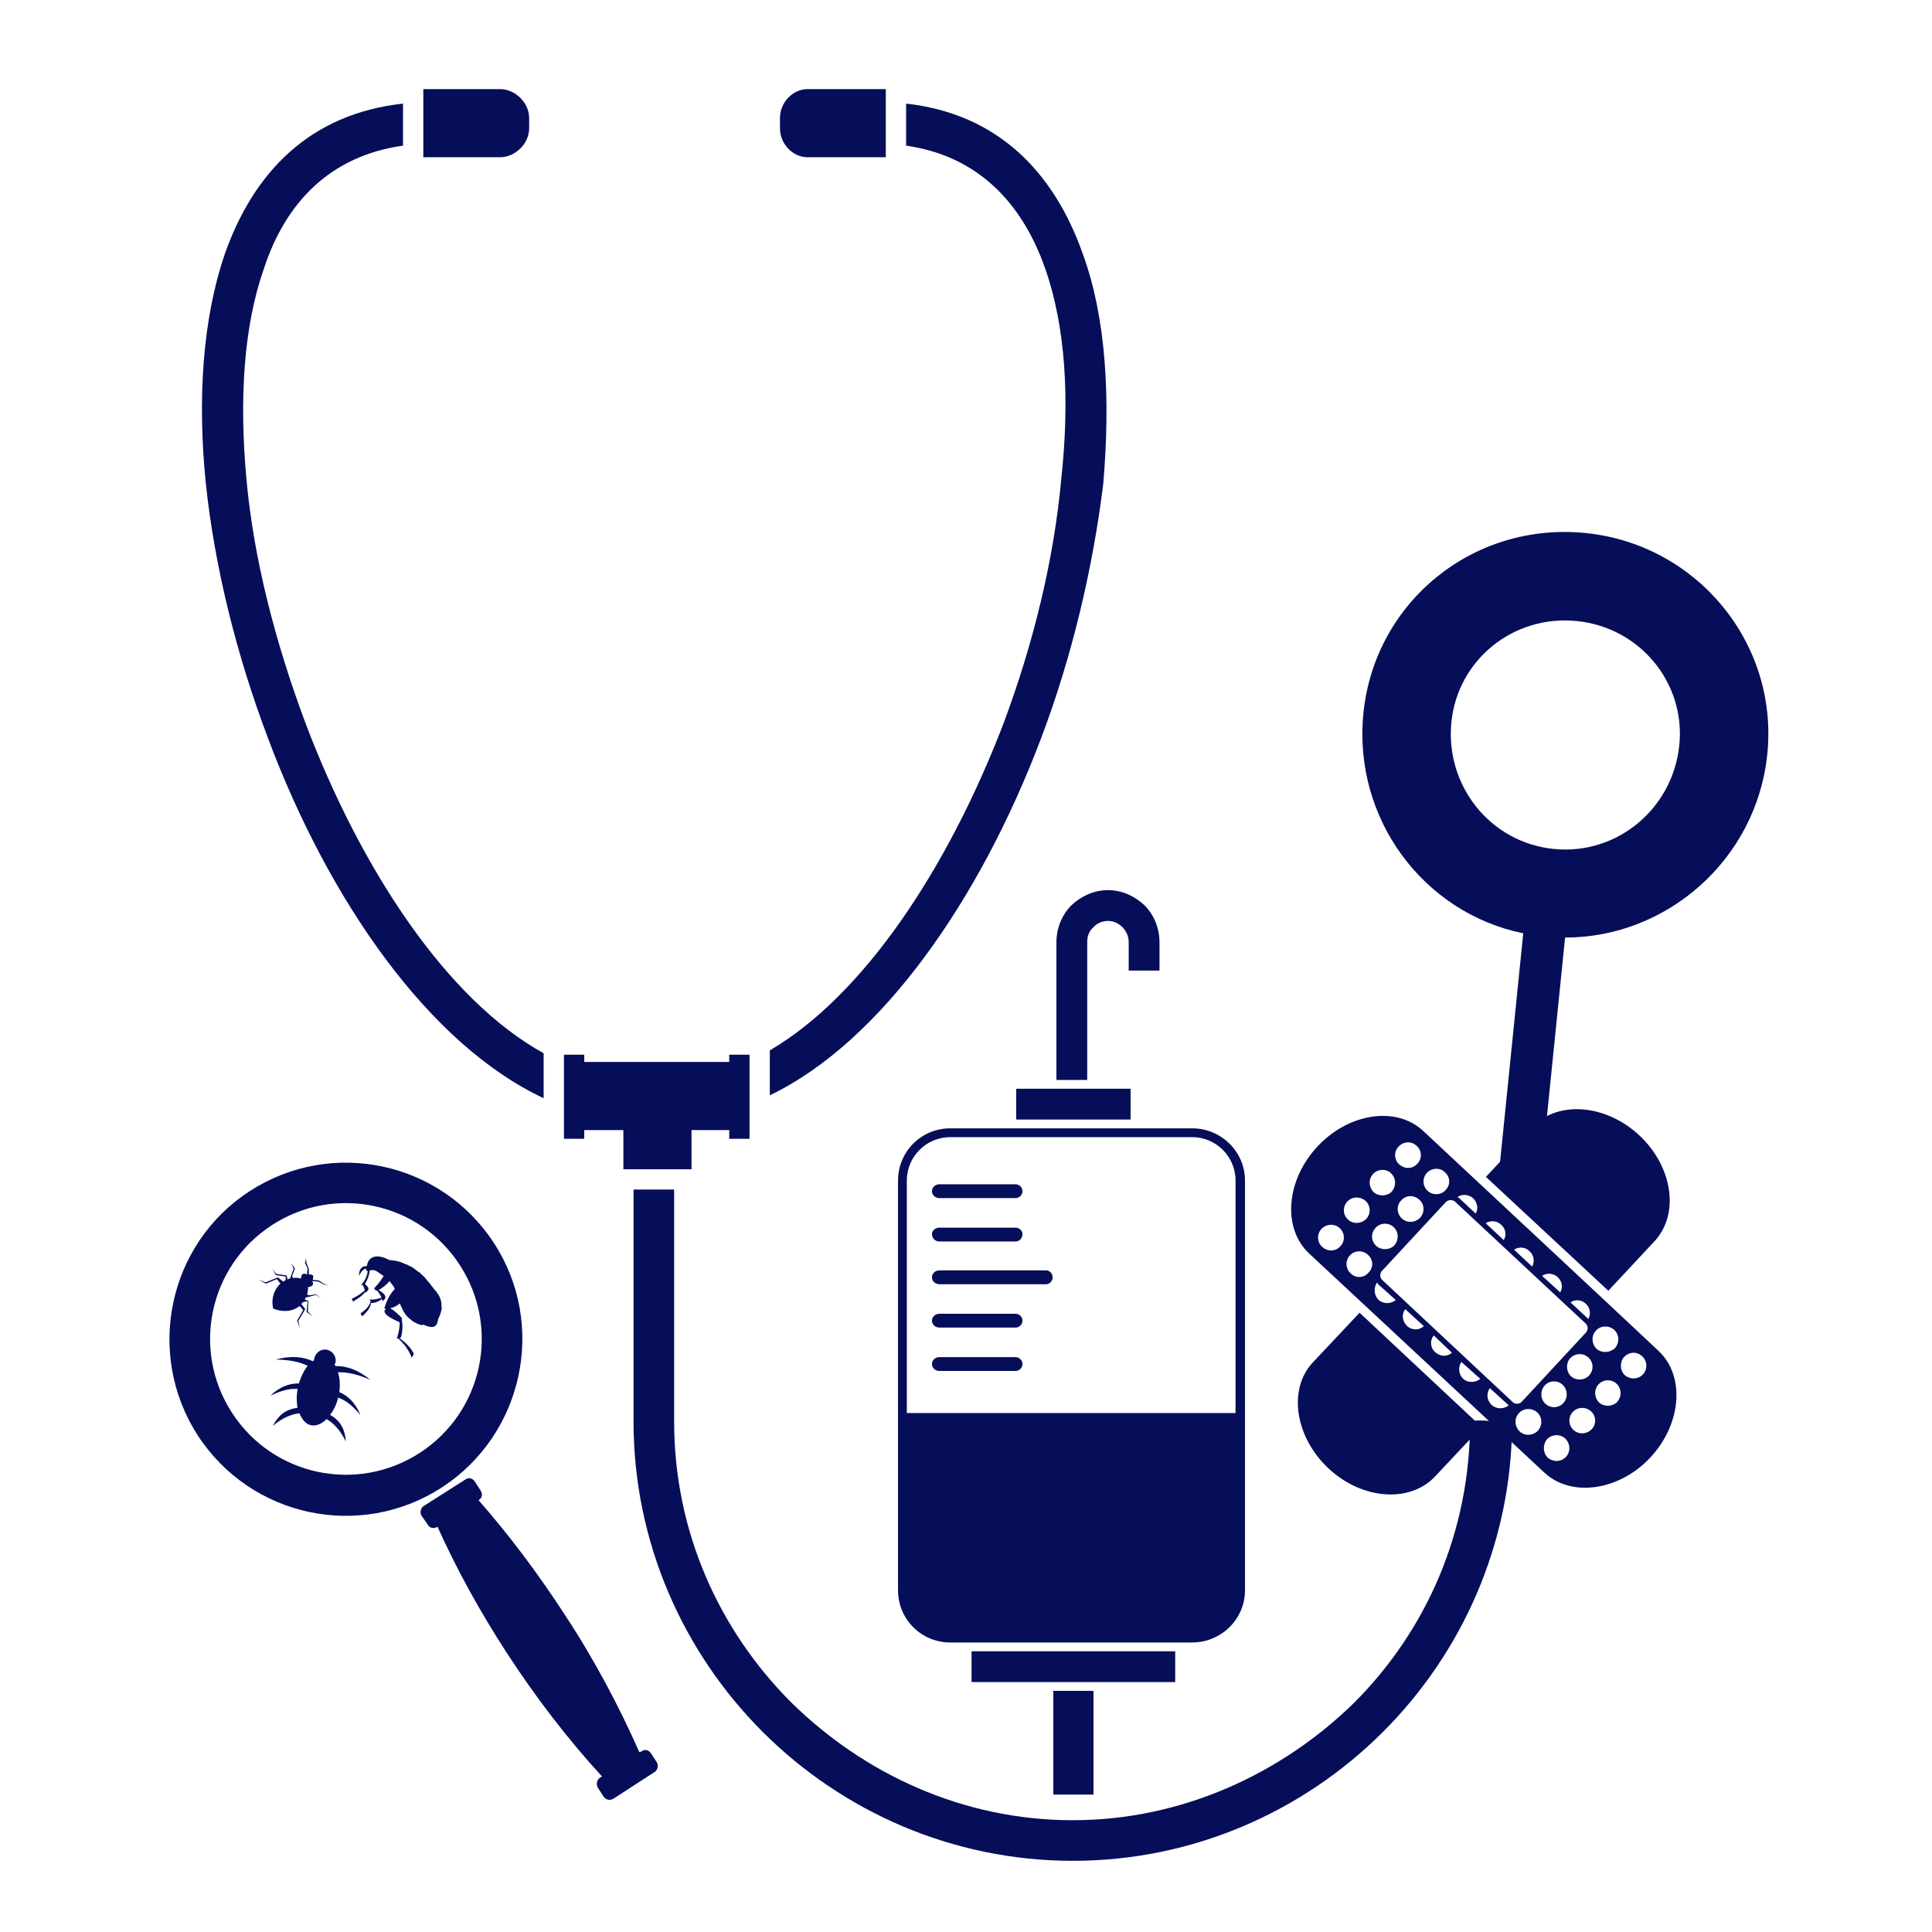 <svg version="1.1"
	 xmlns="http://www.w3.org/2000/svg" xmlns:xlink="http://www.w3.org/1999/xlink" xmlns:a="http://ns.adobe.com/AdobeSVGViewerExtensions/3.0/"
	 x="0px" y="0px" width="400px" height="400px" viewBox="0 0 400 400" enable-background="new 0 0 400 400" xml:space="preserve">
<title>Services Icon</title>
  <desc>Services Icon</desc>

<defs>
</defs>
<g>
	
	<path fill="#060E59" d="M215.516,152.928c6.603-17.41,10.806-35.722,12.908-52.831
		c1.5-17.709,0.6-34.22-4.203-47.427c-6.004-17.111-17.709-29.117-36.621-31.22v8.705c14.709,2.103,24.014,11.708,28.818,25.515
		c4.2,12.008,5.1,27.017,3.301,43.526c-1.502,16.51-5.705,33.92-12.008,50.73c-11.406,29.718-28.817,56.132-48.327,67.538v9.306
		C182.497,215.662,202.906,186.246,215.516,152.928"/>
	<path fill="#060E59" d="M167.187,32.557h16.209V18.45h-16.209c-3.002,0-5.703,2.701-5.703,6.002v2.103
		C161.484,29.855,164.185,32.557,167.187,32.557"/>
	<path fill="#060E59" d="M109.555,26.554v-2.102c0-3.302-3.004-6.003-6.004-6.003H87.643v14.107h15.908
		C106.551,32.557,109.555,29.855,109.555,26.554"/>
	<polygon fill="#060E59" points="143.174,242.079 143.174,233.974 150.977,233.974 150.977,235.775 
		155.18,235.775 155.18,218.365 150.977,218.365 150.977,219.867 120.961,219.867 120.961,218.365 116.758,218.365 116.758,235.775 
		120.961,235.775 120.961,233.974 129.063,233.974 129.063,242.079 	"/>
	<path fill="#060E59" d="M315.372,193.229l-5.03,49.597c2.871,0.472,5.735,0.988,8.595,1.524
		l5.097-50.242c21.116,0.03,39.658-16.194,41.87-37.994c2.333-22.995-14.605-43.42-37.601-45.752
		c-23.293-2.363-43.687,14.275-46.019,37.27C280.072,169.434,294.679,189.02,315.372,193.229 M326.455,128.581
		c13.14,1.333,22.532,12.846,21.229,25.686c-1.333,13.142-12.876,22.832-26.016,21.499s-22.502-13.143-21.169-26.285
		C301.802,136.641,313.314,127.248,326.455,128.581"/>
	<path fill="#060E59" d="M304.367,294.216v0.094c0,22.813-9.006,43.226-24.015,58.234
		c-15.008,14.707-35.72,24.314-58.234,24.314c-22.812,0-43.225-9.607-58.232-24.314c-15.009-15.009-24.314-35.421-24.314-58.234
		v-48.028h-8.406v48.028c0,24.914,10.207,47.728,26.716,64.236c16.51,16.511,39.324,26.718,64.236,26.718
		c24.916,0,47.729-10.207,64.238-26.718c16.376-16.374,26.543-38.951,26.708-63.628
		C310.254,294.345,307.142,293.857,304.367,294.216"/>
	<path fill="#060E59" d="M63.326,149.925c-6.303-16.81-10.806-34.22-12.306-50.73
		c-1.502-16.509-0.6-31.517,3.601-43.526c4.502-13.807,13.808-23.412,28.818-25.515V21.45c-19.211,2.103-30.919,14.109-36.923,31.22
		c-4.502,13.207-5.703,29.718-3.901,47.427c1.801,17.109,6.303,35.421,12.908,52.831c12.606,33.62,33.318,63.335,57.031,74.441
		v-9.303C92.443,206.96,74.732,179.942,63.326,149.925"/>
	<path fill="#060E59" d="M342.523,257.015c5.263-5.642,3.815-15.48-3.135-21.965
		c-6.949-6.483-16.944-7.245-22.131-1.686l-9.612,10.302l25.342,23.569L342.523,257.015z"/>
	<path fill="#060E59" d="M271.792,282.093c-5.187,5.559-3.657,15.475,3.292,21.959
		c6.95,6.483,16.863,7.169,22.051,1.609l9.614-10.223l-25.266-23.649L271.792,282.093z"/>
	<path fill="#060E59" d="M294.657,234.147c-5.56-5.188-15.398-3.739-21.883,3.211
		c-6.484,6.949-7.328,16.868-1.765,22.134c10.874,10.146,37.933,35.316,48.725,45.386c5.56,5.188,15.48,3.815,21.965-3.134
		c6.484-6.95,7.245-16.945,1.607-22.129C332.512,269.467,305.53,244.293,294.657,234.147 M328.334,269.928
		c0.899,0.839,1.102,2.098,0.505,3.147l-3.68-3.433C326.165,268.976,327.435,269.089,328.334,269.928 M322.526,264.433
		c0.899,0.839,1.104,2.178,0.505,3.147l-3.759-3.431C320.278,263.482,321.628,263.593,322.526,264.433 M316.643,259.02
		c0.979,0.836,1.104,2.177,0.586,3.224l-3.76-3.51C314.474,258.066,315.822,258.177,316.643,259.02 M310.838,253.604
		c0.896,0.76,1.102,2.098,0.505,3.146l-3.761-3.509C308.59,252.652,309.936,252.686,310.838,253.604 M305.03,248.108
		c0.82,0.842,1.104,2.177,0.505,3.146l-3.516-3.279c-0.079,0.003-0.161-0.074-0.243-0.15
		C302.703,247.16,304.052,247.271,305.03,248.108 M295.433,242.823c0.992-1.063,2.729-1.123,3.714-0.128
		c1.143,0.988,1.199,2.647,0.128,3.713c-0.912,1.06-2.649,1.12-3.713,0.129C294.499,245.545,294.44,243.886,295.433,242.823
		 M289.549,237.41c1.067-1.145,2.727-1.202,3.793-0.132c1.06,0.913,1.12,2.652,0.126,3.635c-0.989,1.143-2.648,1.2-3.793,0.132
		C288.614,240.132,288.555,238.394,289.549,237.41 M294.015,252.129c-1.071,1.065-2.73,1.123-3.793,0.131
		c-1.063-0.991-1.123-2.729-0.129-3.714c0.989-1.141,2.647-1.198,3.793-0.131C294.945,249.327,295.006,251.066,294.015,252.129
		 M277.524,258.001c-0.989,1.143-2.647,1.199-3.793,0.131c-1.06-0.913-1.12-2.65-0.129-3.714c1.071-1.065,2.73-1.123,3.793-0.131
		C278.459,255.278,278.519,257.018,277.524,258.001 M278.945,248.774c0.991-1.063,2.65-1.12,3.793-0.131
		c1.063,0.99,1.12,2.65,0.128,3.713c-1.07,1.065-2.729,1.124-3.793,0.132C278.012,251.496,277.953,249.837,278.945,248.774
		 M283.332,263.496c-0.989,1.143-2.648,1.199-3.715,0.129c-1.062-0.992-1.119-2.651-0.128-3.715c0.991-1.062,2.651-1.12,3.714-0.128
		C284.346,260.771,284.402,262.431,283.332,263.496 M284.285,243.051c0.991-1.063,2.73-1.123,3.715-0.128
		c1.062,0.991,1.119,2.65,0.131,3.792c-0.916,0.982-2.654,1.042-3.714,0.129C283.351,245.773,283.294,244.114,284.285,243.051
		 M284.828,254.188c0.992-1.063,2.652-1.12,3.716-0.128c1.062,0.99,1.12,2.65,0.131,3.793c-0.994,0.983-2.654,1.041-3.714,0.128
		C283.815,256.912,283.759,255.253,284.828,254.188 M285.426,269.12c-0.981-0.916-1.036-2.496-0.36-3.548
		c0.16,0.073,0.242,0.15,0.248,0.308l3.673,3.275C287.986,269.98,286.406,270.035,285.426,269.12 M291.31,274.533
		c-0.984-0.994-1.191-2.412-0.358-3.469l3.841,3.506C293.795,275.476,292.291,275.449,291.31,274.533 M297.114,279.949
		c-0.981-0.915-1.112-2.414-0.278-3.471l3.764,3.587C299.603,280.97,298.174,280.862,297.114,279.949 M302.922,285.444
		c-0.981-0.915-1.035-2.495-0.357-3.468l3.918,3.503C305.404,286.309,303.902,286.36,302.922,285.444 M308.806,290.858
		c-0.981-0.916-1.112-2.414-0.357-3.469l3.921,3.583C311.291,291.8,309.786,291.773,308.806,290.858 M286.152,264.98
		c-0.491-0.457-0.518-1.247-0.063-1.817l13.27-14.305c0.537-0.493,1.328-0.521,1.897-0.066l27.062,25.25
		c0.491,0.457,0.521,1.327,0.063,1.818l-13.348,14.386c-0.458,0.491-1.326,0.521-1.817,0.063L286.152,264.98z M318.406,296.222
		c-1.07,1.065-2.73,1.122-3.793,0.132c-1.065-1.071-1.124-2.73-0.132-3.793c0.992-1.063,2.651-1.121,3.793-0.133
		C319.338,293.42,319.396,295.079,318.406,296.222 M319.821,286.837c0.992-1.063,2.651-1.121,3.714-0.129
		c1.066,1.071,1.123,2.73,0.132,3.793c-0.992,1.063-2.651,1.121-3.714,0.129C318.89,289.639,318.833,287.979,319.821,286.837
		 M324.212,301.637c-0.992,1.064-2.652,1.121-3.794,0.133c-0.983-0.994-1.041-2.654-0.132-3.793c1.071-1.066,2.73-1.123,3.794-0.132
		C325.146,298.915,325.202,300.575,324.212,301.637 M325.086,281.196c1.069-1.066,2.729-1.124,3.792-0.132
		c1.063,0.992,1.121,2.65,0.129,3.714c-0.991,1.063-2.651,1.12-3.793,0.131C324.229,283.915,324.173,282.256,325.086,281.196
		 M329.551,295.915c-1.071,1.065-2.73,1.123-3.793,0.131c-1.063-0.991-1.12-2.65-0.128-3.714c0.99-1.063,2.65-1.121,3.793-0.131
		C330.485,293.192,330.543,294.853,329.551,295.915 M330.426,275.473c0.991-1.063,2.649-1.12,3.792-0.132
		c1.063,0.991,1.121,2.651,0.132,3.793c-1.074,0.987-2.733,1.044-3.793,0.132C329.49,278.195,329.434,276.535,330.426,275.473
		 M334.814,290.273c-0.995,0.983-2.654,1.041-3.714,0.129c-1.066-1.071-1.123-2.73-0.132-3.793c0.992-1.063,2.65-1.121,3.715-0.129
		C335.745,287.473,335.804,289.131,334.814,290.273 M340.154,284.55c-0.992,1.063-2.65,1.12-3.793,0.132
		c-0.983-0.994-1.042-2.653-0.129-3.714c1.068-1.145,2.728-1.201,3.793-0.132C341.089,281.828,341.146,283.487,340.154,284.55"/>
	<path fill="#060E59" d="M96.318,306.338c0.633-0.518,1.508-0.332,2,0.427l1.18,1.82
		c0.492,0.758,0.305,1.634-0.427,2c6.202,7.074,12.218,15.023,17.824,23.669c6.222,9.432,11.336,19.149,15.478,28.528l0.429-0.17
		c0.633-0.519,1.508-0.332,2,0.427l1.18,1.82c0.394,0.606,0.18,1.606-0.426,2l-8.495,5.507c-0.758,0.492-1.633,0.305-2.125-0.453
		l-1.18-1.821c-0.367-0.73-0.18-1.605,0.427-2l0.455-0.295c-6.998-7.635-13.656-16.245-19.852-25.801
		c-5.507-8.494-10.309-17.23-14.208-25.904c-0.759,0.492-1.634,0.306-2.001-0.427l-1.305-1.847c-0.393-0.606-0.18-1.606,0.427-2
		L96.318,306.338z"/>
	<path fill="#060E59" d="M40.905,297.129c11.013,16.989,33.641,21.816,50.628,10.802
		c16.864-11.041,21.692-33.667,10.776-50.504c-11.014-16.988-33.641-21.815-50.629-10.802
		C34.843,257.541,30.017,280.168,40.905,297.129 M56.329,253.629c13.045-8.457,30.421-4.75,38.879,8.295
		c8.457,13.044,4.749,30.421-8.295,38.878c-13.045,8.457-30.421,4.75-38.879-8.295C39.576,279.463,43.284,262.086,56.329,253.629"/>
	<path fill="#060E59" d="M79.922,271.079l-0.348-0.205c0.418-1.348,0.988-2.794,2.156-3.983
		c0.027-0.125-0.098-0.151-0.098-0.151c0.027-0.125-0.072-0.277-0.072-0.277c-0.295-0.455-0.616-0.785-0.911-1.24
		c-0.714,0.895-1.473,1.386-2.231,1.877c0.921,0.59,2.064,1.356,0.824,2.268c-0.099-0.152-0.072-0.277-0.17-0.428
		c-0.786,0.615-1.491,0.856-2.267,0.821c-0.115,1.153-0.927,1.895-1.765,2.762c-0.099-0.152-0.322-0.33-0.394-0.607
		c0.91-0.59,1.722-1.331,2.087-2.43l-0.17-0.43c0.777,0.035,1.58-0.054,2.437-0.394c-0.269-0.58-0.564-1.035-0.984-1.517
		c-0.026,0.125-0.026,0.125-0.151,0.098c-0.099-0.151-0.322-0.33-0.42-0.482c0.686-0.768,1.373-1.536,1.988-2.581
		c-0.348-0.205-0.795-0.562-1.143-0.767c-0.67-0.535-1.197-0.517-1.75-0.373c-0.062,0.901-0.4,1.875-0.988,2.795
		c0.768,0.687,1.188,1.168,0.001,1.83l0.027-0.125c-0.714,0.895-1.597,1.358-2.507,1.948c-0.072-0.277-0.17-0.428-0.268-0.58
		c1.008-0.438,1.918-1.028,2.73-1.77c-0.17-0.429-0.215-0.831-0.537-1.16l-0.277,0.071c0.839-0.867,1.302-1.813,1.418-2.966
		c-0.126-0.027-0.152,0.099-0.277,0.073c-0.072-0.277-0.045-0.403-0.019-0.528c-0.83,0.215-1.062,0.689-1.498,1.511
		c-0.037-1.054,0.302-2.027,1.605-2.011c0.355-2.276,2.363-2.502,4.703-1.218c0.403-0.045,0.903,0.062,1.278,0.142l0.125,0.026
		c0.125,0.027,0.125,0.027,0.25,0.054l0.125,0.026c0.5,0.106,1.098,0.365,1.571,0.597l0.125,0.027l0.125,0.026l0.126,0.026
		c-0.027,0.125,0.098,0.152,0.098,0.152l0.125,0.026c0.849,0.312,1.394,0.82,2.064,1.355l0.124,0.026l0.125,0.026l-0.027,0.125
		l0.125,0.026c0,0,0.125,0.027,0.099,0.152c0.446,0.356,0.991,0.864,1.385,1.473l0.125,0.025l-0.026,0.125l0.125,0.026
		c0,0-0.027,0.125,0.098,0.152l0.098,0.151c0.224,0.179,0.295,0.455,0.518,0.635c0.197,0.303,0.519,0.633,0.715,0.936l0.125,0.027
		l0.099,0.151c0,0-0.027,0.125,0.098,0.151l-0.027,0.125l0.125,0.027c-0.026,0.125,0.099,0.151,0.099,0.151
		c0.492,0.758,0.805,1.74,0.744,2.643l-0.027,0.125l0.098,0.151l-0.027,0.125c-0.133,0.625-0.293,1.374-0.703,2.071l-0.027,0.125
		l-0.027,0.125l-0.026,0.125l-0.027,0.125c-0.347,1.625-1.472,1.385-2.794,0.842c-0.125-0.026-0.25-0.053-0.25-0.053l-0.125-0.027
		l-0.026,0.125c-0.75-0.159-1.349-0.419-1.921-0.802c-0.125-0.027-0.25-0.053-0.223-0.178c-0.572-0.384-1.116-0.893-1.509-1.499
		l-0.197-0.303c-0.268-0.58-0.564-1.036-0.806-1.74c-0.633,0.518-1.365,0.884-2.043,1.001c0.947,0.463,1.689,1.275,2.555,2.114
		l-0.151,0.098c0.26,1.232,0.243,2.536-0.175,3.884l-0.277,0.072c1.241,0.918,2.331,1.935,2.967,3.247
		c-0.054,0.25-0.232,0.473-0.437,0.822c-0.582-1.563-1.494-2.803-2.807-3.997l-0.276,0.07c0.391-1.224,0.631-2.349,0.595-3.401
		c-0.822-0.438-3.367-1.372-3.127-2.497L79.922,271.079z"/>
	<path fill="#060E59" d="M54.974,265.495l2.57-1.02l1.117,0.892c0.026-0.125,0.303-0.197,0.454-0.295
		l0.036-0.776l-2.027-0.302l-0.76-1.339l0.813,1.089l2.151,0.328l0.216,0.829c0.152-0.098,0.303-0.195,0.58-0.268l0.08-0.375
		l0.597-1.572l-0.537-1.16l0.813,1.089l-0.596,1.571l0.17,0.43c0.553-0.145,1.053-0.037,1.678,0.096
		c-0.063-0.928,0.668-1.295,1.213-0.787l0.143-1.276l-0.538-1.16l0.214-1l0.063,0.929l0.511,1.285l0.01,1.178
		c0.276-0.071,0.526-0.019,0.875,0.187c0.071,0.277,0.018,0.527-0.062,0.902l1.277,0.142l1.143,0.768l0.902,0.061l-0.929,0.064
		l-1.17-0.643l-1.276-0.142l-0.027,0.125c0.42,0.482-0.115,1.151-0.892,1.116c0.019,0.526-0.088,1.026-0.195,1.526l0.348,0.206
		l1.482-0.208l0.992,0.865l-1.018-0.74l-1.66,0.431l-0.402,0.045c-0.027,0.126-0.205,0.349-0.232,0.474l0.723,0.285l-0.078,2.205
		l0.965,0.991l-1.242-0.919l0.204-2.18l-0.804,0.092c-0.151,0.098-0.304,0.195-0.481,0.42l0.813,1.088l-1.436,2.438l0.333,1.509
		l-0.583-1.563l1.258-2.215l-0.742-0.813c-1.418,1.136-3.427,1.361-5.472,0.532c-0.475-2.062,0.202-4.009,1.494-5.171l-0.714-0.937
		l-2.293,0.948l-1.519-0.847L54.974,265.495z"/>
	<path fill="#060E59" d="M57.05,281.492c3.195-0.888,5.749-0.604,7.767,0.35
		c0.027-0.125,0.179-0.223,0.179-0.223c0.026-0.125,0.053-0.25,0.08-0.376c0.267-1.25,1.48-2.036,2.605-1.796
		c1.25,0.267,2.037,1.479,1.77,2.729c-0.026,0.126-0.178,0.224-0.205,0.349c0.125,0.027,0.224,0.179,0.197,0.304
		c2.232-0.046,4.678,0.736,7.234,2.85c-2.269-1.006-4.492-1.611-6.724-1.564c0.412,1.134,0.493,2.589,0.298,4.114
		c2.045,0.829,3.502,2.577,4.352,4.72c-1.358-1.598-2.77-2.944-4.592-3.595c-0.293,1.375-0.962,2.671-1.675,3.564
		c2.438,1.436,3.092,3.273,3.263,5.532c-1.001-2.043-2.234-3.613-3.976-4.639c-0.99,0.964-2.15,1.501-3.275,1.262
		c-1.001-0.214-1.841-1.178-2.351-2.463c-2.008,0.226-3.775,1.155-5.523,2.612c1.077-1.992,2.425-3.403,5.111-3.745
		c-0.161-1.08-0.243-2.536,0.051-3.911c-1.929-0.149-3.768,0.503-5.66,1.407c1.651-1.608,3.695-2.609,5.9-2.532
		c0.445-1.473,1.113-2.768,1.826-3.66C61.809,281.854,59.532,281.499,57.05,281.492"/>
	<rect x="218.07" y="350.077" fill="#060E59" width="8.328" height="21.472"/>
	<rect x="201.152" y="341.879" fill="#060E59" width="42.163" height="6.377"/>
	<path fill="#060E59" d="M233.685,195.091c0-1.301-0.52-2.342-1.301-3.123
		c-0.782-0.781-1.822-1.301-2.993-1.301c-1.172,0-2.343,0.52-2.992,1.301c-0.912,0.781-1.302,1.822-1.302,3.123v28.499h-6.377
		v-28.499c0-2.993,1.171-5.725,3.123-7.678c1.952-1.821,4.556-3.122,7.548-3.122c2.993,0,5.596,1.301,7.547,3.122
		c1.953,1.953,3.124,4.685,3.124,7.678v5.856h-6.377V195.091z"/>
	<rect x="210.392" y="225.412" fill="#060E59" width="23.684" height="6.377"/>
	<path fill="#060E59" d="M194.516,280.978h15.746c0.781,0,1.431,0.651,1.431,1.432
		c0,0.781-0.649,1.432-1.431,1.432h-15.746c-0.911,0-1.561-0.65-1.561-1.432C192.955,281.629,193.604,280.978,194.516,280.978"/>
	<path fill="#060E59" d="M194.516,271.999h15.746c0.781,0,1.431,0.65,1.431,1.431
		c0,0.781-0.649,1.433-1.431,1.433h-15.746c-0.911,0-1.561-0.651-1.561-1.433C192.955,272.649,193.604,271.999,194.516,271.999"/>
	<path fill="#060E59" d="M194.516,245.191h15.746c0.781,0,1.431,0.65,1.431,1.432
		s-0.649,1.432-1.431,1.432h-15.746c-0.911,0-1.561-0.65-1.561-1.432S193.604,245.191,194.516,245.191"/>
	<path fill="#060E59" d="M185.928,244.411v84.846c0,5.986,4.814,10.801,10.801,10.801h50.1
		c5.985,0,10.932-4.814,10.932-10.801v-84.846c0-5.985-4.946-10.801-10.932-10.801h-50.1
		C190.742,233.61,185.928,238.426,185.928,244.411 M187.749,244.411c0-4.945,4.035-8.979,8.98-8.979h50.1
		c4.945,0,8.979,4.034,8.979,8.979v48.148h-68.059V244.411z"/>
	<path fill="#060E59" d="M194.516,263.02h22.122c0.65,0,1.302,0.65,1.302,1.432
		s-0.651,1.432-1.302,1.432h-22.122c-0.911,0-1.561-0.65-1.561-1.432S193.604,263.02,194.516,263.02"/>
	<path fill="#060E59" d="M194.516,254.171h15.746c0.781,0,1.431,0.65,1.431,1.301
		c0,0.912-0.649,1.563-1.431,1.563h-15.746c-0.911,0-1.561-0.65-1.561-1.563C192.955,254.821,193.604,254.171,194.516,254.171"/>
</g>
</svg>
